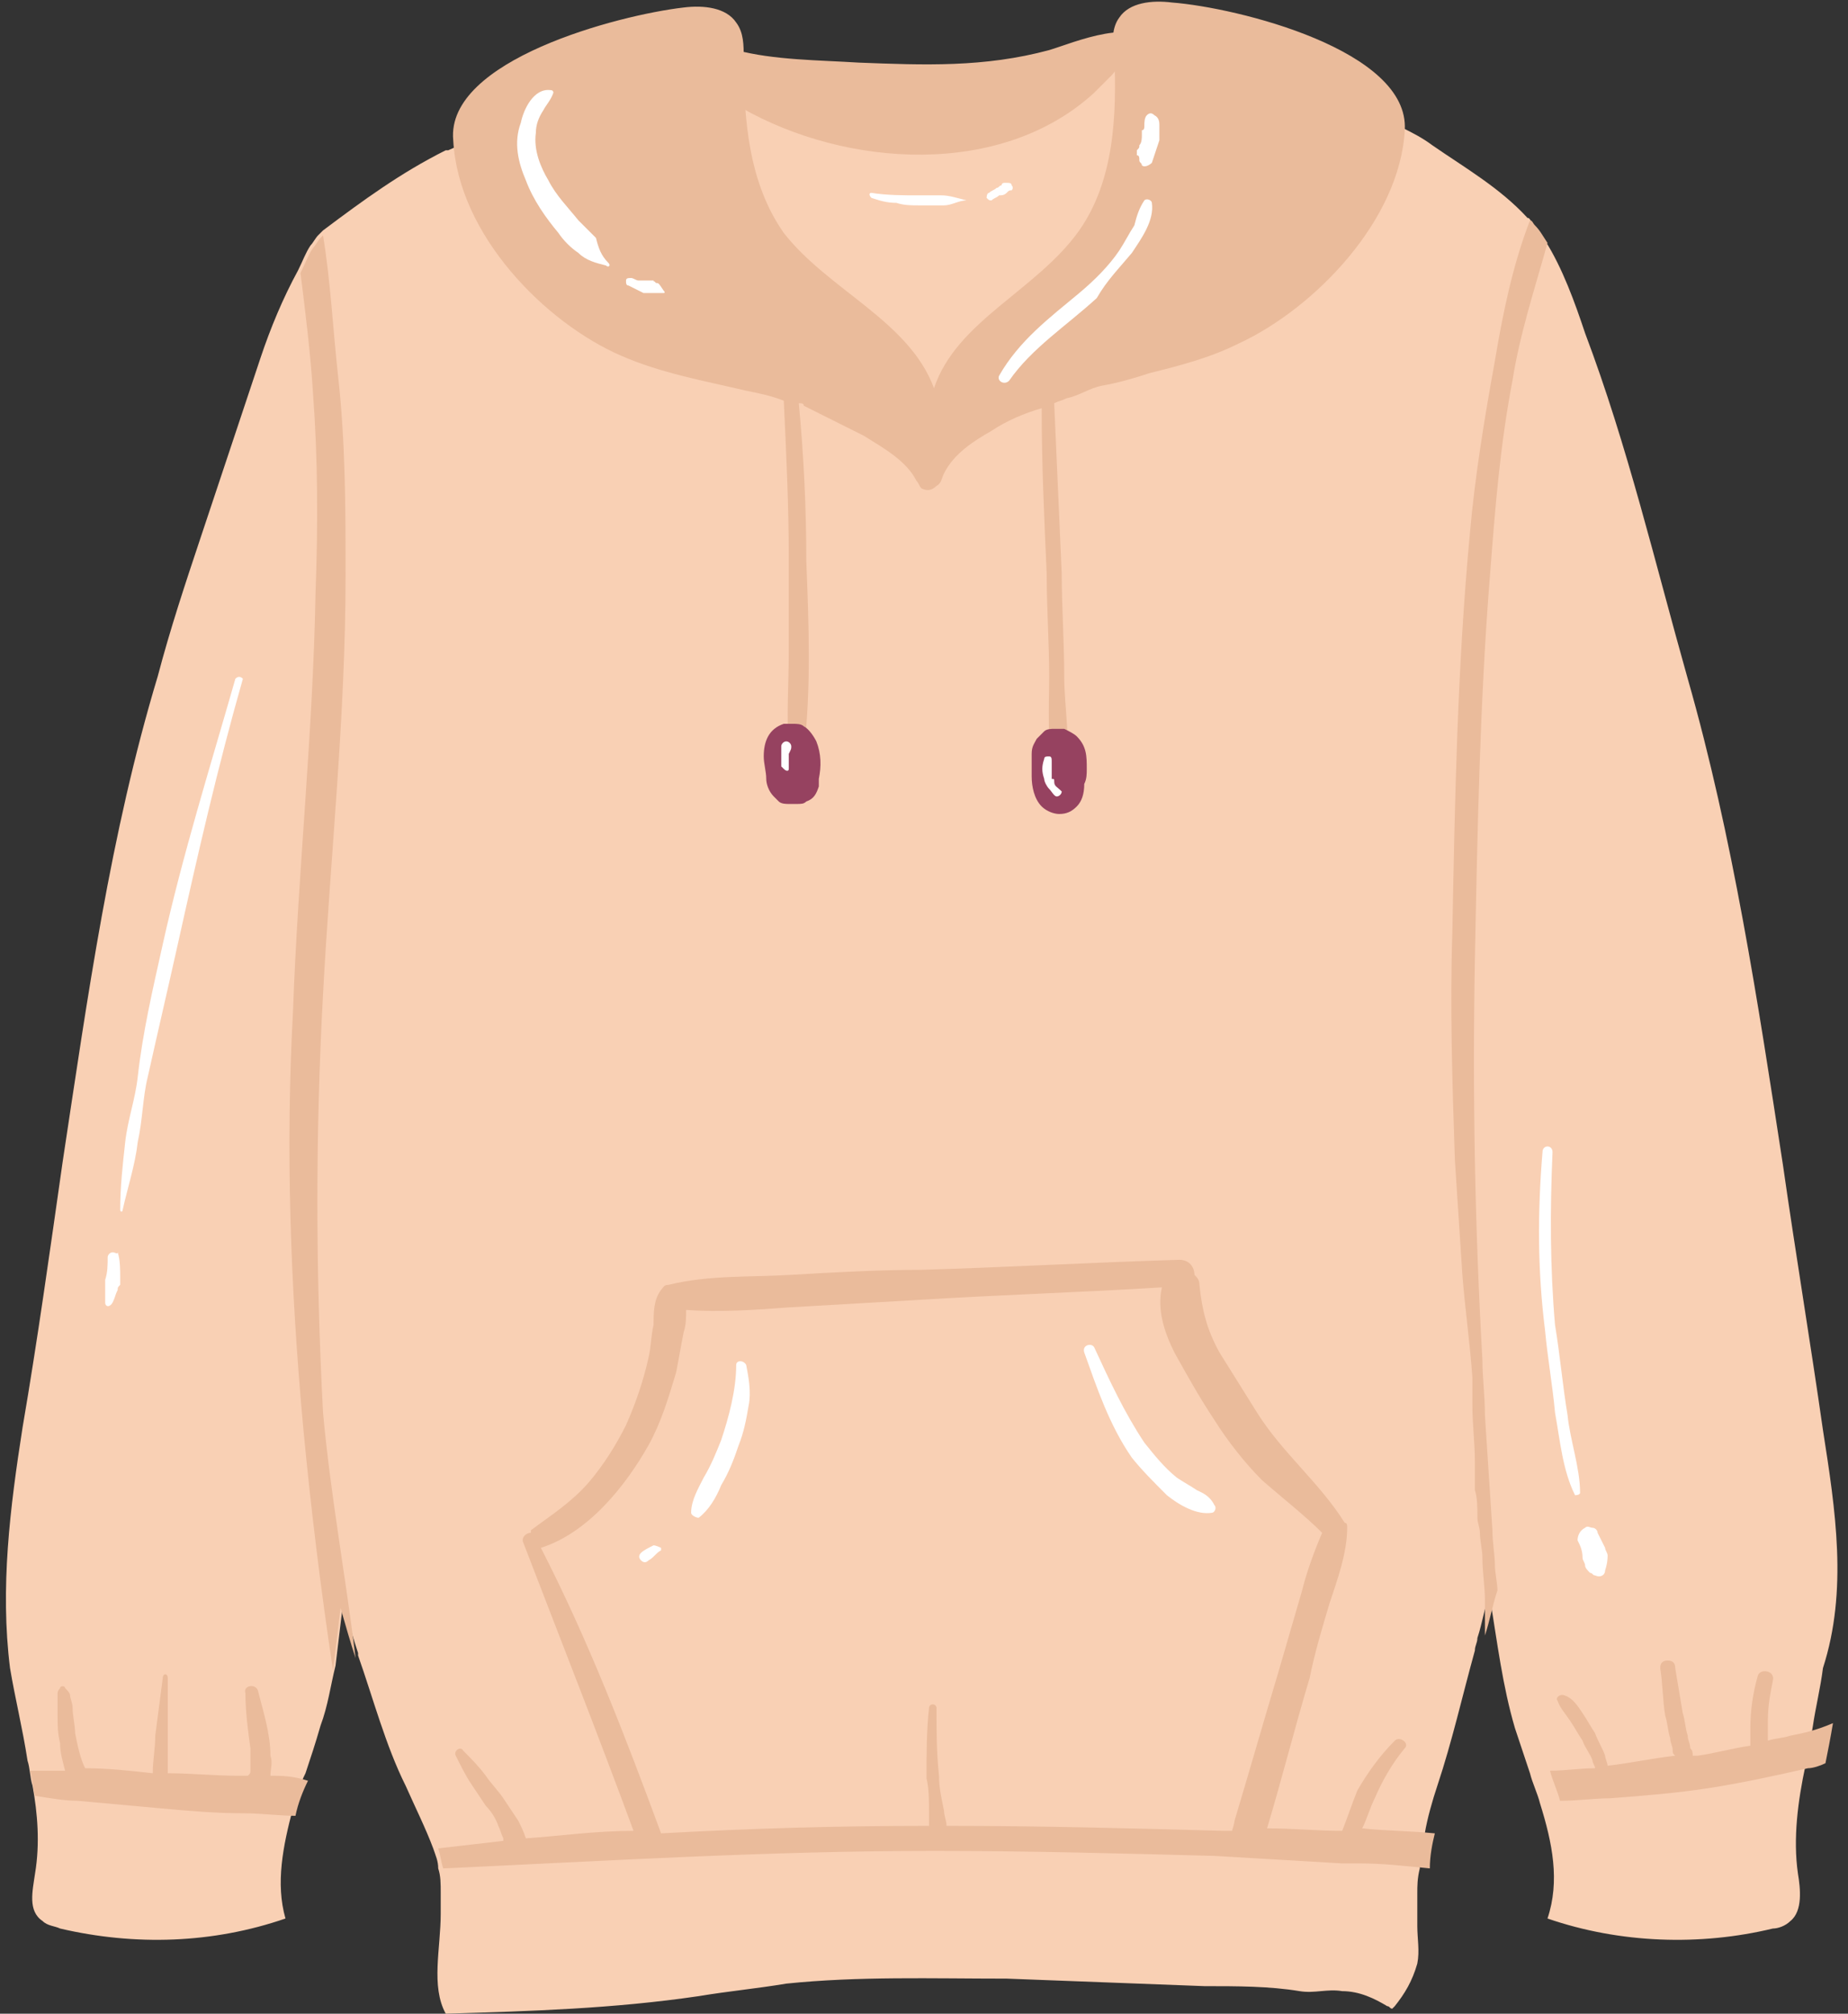 <?xml version="1.0" encoding="UTF-8"?>
<!DOCTYPE svg PUBLIC '-//W3C//DTD SVG 1.0//EN'
          'http://www.w3.org/TR/2001/REC-SVG-20010904/DTD/svg10.dtd'>
<svg height="80.4" preserveAspectRatio="xMidYMid meet" version="1.0" viewBox="11.1 7.7 73.8 80.4" width="73.8" xmlns="http://www.w3.org/2000/svg" xmlns:xlink="http://www.w3.org/1999/xlink" zoomAndPan="magnify"
><rect x="11.1" y="7.7" width="73.8" height="80.4" fill="#333333" stroke="none"/><g id="change1_1"
  ><path d="M39.3,9.5c0.6-0.4,0.7,0,1.2,0.2c1.5,0.4,3.3,0.4,4.9,0.5c2.6,0.1,5,0.2,7.6-0.5c1-0.3,3.5-1.4,4.3-0.1 c0.2,0.3,0.2,0.7,0.2,1c0.1,0.7,0.3,1.3,0.4,2c0,0.2,0,0.4,0,0.6c-0.1,0.3-0.4,0.5-0.7,0.7c-1.1,0.5-2.2,0.8-3.4,1.1 c-3.3,0.8-6.7,1.5-9.9,0.8c-1.9-0.4-3.7-1.3-5.4-2.2c-0.3-0.2-0.6-0.3-0.8-0.6c-0.2-0.3-0.3-0.6-0.2-0.9c0.1-0.2,0.3-0.4,0.4-0.5 c0.1-0.2,0.1-0.5-0.1-0.6C37.8,10.8,39.1,9.6,39.3,9.5z" fill="#EABB9B"
  /></g
  ><g id="change2_1"
  ><path d="M83.9,64.8c-0.5-3.5-1.1-7.1-1.6-10.6c-1-6.5-2-13.1-3.8-19.4c-1.3-4.6-2.4-9.3-4.1-13.8 c-0.4-1.2-0.9-2.6-1.6-3.7c-0.1-0.2-0.3-0.4-0.5-0.7c-0.1-0.1-0.1-0.2-0.2-0.2c-1.1-1.2-2.5-2-3.8-2.9c-0.4-0.3-0.8-0.5-1.2-0.7 c-1.7-0.9-3.6-1.5-5.5-2.1c-1.2-0.4-3-1.2-4.3-1.1c0,0,0,0-0.1,0c-0.7,0-1.3,0.6-1.7,1.1c-0.3,0.3-0.5,0.5-0.7,0.7 c-3.7,3.4-9.9,3-14.1,0.6c-0.7-0.3-1.3-0.7-1.8-1.2c-0.2-0.2-0.4-0.4-0.7-0.4h-0.1c-1.1-0.2-2.6,0.6-3.7,1c-1.8,0.7-3.6,1.5-5.4,2.3 c0,0-0.1,0-0.1,0c-1.8,0.9-3.3,2-4.9,3.2c0,0-0.1,0.1-0.1,0.1c0,0-0.1,0.1-0.1,0.1c-0.1,0.1-0.2,0.3-0.3,0.4c-0.2,0.3-0.3,0.6-0.5,1 c-0.6,1.1-1.1,2.3-1.5,3.5c-0.8,2.4-1.6,4.8-2.4,7.2c-0.6,1.8-1.2,3.6-1.7,5.5c-1.9,6.3-2.8,12.8-3.8,19.4c-0.5,3.5-1,7.1-1.6,10.6 c-0.5,3.2-0.9,6.4-0.5,9.6c0.2,1.2,0.5,2.4,0.7,3.7c0.1,0.3,0.1,0.7,0.2,1c0.2,1.1,0.3,2.3,0.1,3.5c-0.1,0.7-0.3,1.5,0.3,1.9 c0.2,0.2,0.5,0.2,0.7,0.3c3,0.7,6.1,0.6,9-0.4c-0.4-1.4-0.1-2.9,0.3-4.4c0.1-0.5,0.3-1,0.5-1.4c0.2-0.6,0.4-1.2,0.6-1.9 c0.3-0.8,0.4-1.6,0.6-2.4c0.1-0.8,0.2-1.7,0.3-2.5c0.2,0.7,0.4,1.4,0.6,2c0,0,0,0,0,0.1c0.6,1.7,1.1,3.6,1.9,5.2 c0.4,0.9,0.8,1.7,1.1,2.5c0.1,0.3,0.2,0.5,0.2,0.8c0.1,0.3,0.1,0.6,0.1,1c0,0.3,0,0.5,0,0.8c0,1.4-0.4,2.9,0.2,4 c3.4-0.1,6.7-0.2,10.1-0.7c1.2-0.2,2.3-0.3,3.5-0.5c2.9-0.3,5.8-0.2,8.8-0.2c2.6,0.1,5.3,0.2,7.9,0.3c1.3,0,2.6,0,3.8,0.2 c0.6,0.1,1.1-0.1,1.7,0c0.7,0,1.3,0.3,1.8,0.6c0.1,0,0.1,0.1,0.2,0.1l0.1-0.1c0.4-0.5,0.7-1,0.9-1.7c0.1-0.5,0-1,0-1.5 c0-0.4,0-0.9,0-1.3c0-0.3,0-0.6,0.1-1c0-0.5,0.1-0.9,0.2-1.4c0.1-0.6,0.3-1.3,0.5-1.9c0.6-1.8,1-3.6,1.5-5.4c0-0.2,0.1-0.3,0.1-0.5 c0,0,0,0,0,0c0.2-0.6,0.3-1.3,0.5-1.8c0,0.1,0,0.1,0,0.2c0.3,1.8,0.5,3.5,1,5.2c0.2,0.6,0.4,1.2,0.6,1.8c0.1,0.4,0.3,0.8,0.4,1.2 c0.5,1.6,0.8,3.1,0.3,4.6c2.9,1,6.1,1.1,9,0.4c0.2,0,0.5-0.1,0.7-0.3c0.5-0.4,0.4-1.3,0.3-1.9c-0.2-1.4,0-2.9,0.3-4.3 c0.1-0.5,0.2-1,0.3-1.6c0.1-0.7,0.3-1.5,0.4-2.3C84.9,71.2,84.4,68,83.9,64.8z" fill="#F9D0B4"
  /></g
  ><g id="change1_2"
  ><path d="M70,46c-0.1,5.4,0,10.7,0.3,16c0,0.7,0.1,1.4,0.1,2.2c0.1,1.5,0.2,3.1,0.3,4.6c0,0.5,0.1,1,0.1,1.4 c0,0.3,0.1,0.7,0.1,1c-0.2,0.6-0.3,1.2-0.5,1.8c0-0.3,0-0.6,0-0.9c0-0.2,0-0.3,0-0.5c0-0.6-0.1-1.1-0.1-1.7c0-0.3-0.1-0.7-0.1-1 c0-0.2-0.1-0.4-0.1-0.6c0-0.4,0-0.8-0.1-1.1c0-0.4,0-0.8,0-1.1c0-0.8-0.1-1.5-0.1-2.3c0-0.4,0-0.7,0-1.1c-0.1-1.4-0.3-2.8-0.4-4.1 c-0.1-1.5-0.2-3.1-0.3-4.6c-0.1-3-0.2-6.1-0.1-9.1c0.1-5.3,0.2-10.6,0.7-15.9c0.2-2.3,0.6-4.7,1-6.9c0.3-1.8,0.7-3.8,1.4-5.6 c0.1,0,0.1,0.1,0.2,0.2c0.2,0.2,0.3,0.4,0.5,0.7c-0.5,1.8-1.1,3.6-1.4,5.5c-0.5,2.6-0.7,5.2-0.9,7.8C70.2,35.7,70.1,40.9,70,46z M35.9,21.9c1.6,0.7,3.3,1,5,1.4c0.5,0.1,1,0.2,1.5,0.4c0.1,2.1,0.2,4.2,0.2,6.3c0,1.2,0,2.5,0,3.7c0,1.3-0.1,2.6,0,3.9 c0,0.3,0.5,0.4,0.6,0.1c0.3-2.5,0.2-5.1,0.1-7.6c0-2.1-0.1-4.2-0.3-6.3c0.1,0,0.2,0,0.2,0.1c0.8,0.4,1.6,0.8,2.4,1.2 c0.8,0.5,1.7,1,2.1,1.8c0.1,0.1,0.1,0.2,0.2,0.3c0.2,0.1,0.4,0.1,0.6-0.1c0.2-0.1,0.2-0.3,0.3-0.5c0.4-0.8,1.2-1.3,1.9-1.7 c0.6-0.4,1.3-0.7,2-0.9c0,2.2,0.1,4.4,0.2,6.6c0,1.4,0.1,2.8,0.1,4.1c0,1.2-0.1,2.7,0.2,3.9c0.1,0.2,0.3,0.2,0.4,0 c0.3-1.2,0-2.6,0-3.9c0-1.4-0.1-2.8-0.1-4.1c-0.1-2.3-0.2-4.5-0.3-6.8c0.2-0.1,0.3-0.1,0.5-0.2c0.5-0.1,0.9-0.4,1.4-0.5 c0.6-0.1,1.3-0.3,1.9-0.5c1.2-0.3,2.4-0.6,3.6-1.2c3-1.4,6.4-4.9,6.6-8.5c0.2-3.2-6.7-4.9-9.3-5.1c-0.8-0.1-1.7,0-2.1,0.6 c-0.3,0.4-0.3,1-0.2,1.5c0.1,2.4,0,5-1.4,7c-1.7,2.4-4.9,3.6-5.8,6.3c-1-2.7-4.2-3.9-6-6.2c-1.4-2-1.6-4.5-1.6-7c0-0.5,0-1-0.3-1.4 c-0.4-0.6-1.3-0.7-2.1-0.6c-2.6,0.3-9.5,2.1-9.2,5.3C29.4,17.1,32.9,20.6,35.9,21.9z M68.4,80.9c-0.1,0.4-0.2,0.9-0.2,1.4 c-1-0.1-1.9-0.2-2.8-0.2c-0.2,0-0.3,0-0.5,0c-0.1,0-0.1,0-0.2,0c0,0,0,0,0,0c-1.7-0.1-3.4-0.2-5.1-0.3c-3.8-0.1-7.5-0.2-11.2-0.2 c-6.6,0-13.1,0.4-19.6,0.7c-0.1-0.3-0.1-0.5-0.2-0.8c0.9-0.1,1.7-0.2,2.6-0.3c0,0,0,0,0-0.1c-0.1-0.2-0.1-0.3-0.2-0.5 c-0.1-0.3-0.3-0.6-0.5-0.8c-0.2-0.3-0.4-0.6-0.6-0.9c-0.2-0.3-0.4-0.7-0.6-1.1c-0.1-0.2,0.2-0.4,0.3-0.2c0.3,0.3,0.6,0.6,0.9,1 c0.2,0.3,0.5,0.6,0.7,0.9c0.2,0.3,0.4,0.6,0.6,0.9c0.1,0.2,0.2,0.4,0.3,0.7c1.4-0.1,2.8-0.3,4.3-0.3c-1.4-3.8-2.9-7.6-4.4-11.5 c-0.1-0.2,0.1-0.4,0.3-0.4c0,0,0,0,0-0.1c0.8-0.6,1.6-1.1,2.3-1.9c0.6-0.7,1.1-1.5,1.5-2.3c0.4-0.9,0.7-1.8,0.9-2.7 c0.1-0.4,0.1-0.9,0.2-1.3c0-0.5,0-1,0.3-1.4c0,0,0,0,0,0c0.1-0.1,0.1-0.2,0.3-0.2c1.6-0.4,3.3-0.3,4.9-0.4c1.7-0.1,3.5-0.2,5.2-0.2 c3.4-0.1,6.9-0.3,10.3-0.4c0.4,0,0.6,0.3,0.6,0.6c0.1,0.1,0.2,0.2,0.2,0.4c0.1,1,0.3,1.8,0.8,2.7c0.5,0.8,1,1.6,1.5,2.4 c1,1.6,2.5,2.8,3.5,4.4c0,0,0,0,0,0c0.1,0,0.1,0.1,0.1,0.2c0,1-0.4,2.1-0.7,3c-0.3,1-0.6,2-0.8,3c-0.6,2-1.1,4-1.7,6 c1,0,2,0.1,3,0.1c0.2-0.5,0.4-1.1,0.6-1.6c0.4-0.7,0.9-1.4,1.5-2c0.2-0.2,0.6,0.1,0.4,0.3c-0.5,0.6-0.9,1.3-1.2,2 c-0.2,0.4-0.3,0.8-0.5,1.2C66.4,80.8,67.4,80.8,68.4,80.9z M60.4,80.4c0.6-2,1.2-4.1,1.8-6.1l0.9-3.1c0.2-0.8,0.5-1.6,0.8-2.3 c0,0,0,0,0,0c-0.7-0.7-1.6-1.4-2.4-2.1c-0.7-0.7-1.4-1.6-1.9-2.4c-0.6-0.9-1.1-1.8-1.6-2.7c-0.4-0.8-0.7-1.7-0.5-2.6 c-3.2,0.2-6.5,0.3-9.7,0.5c-1.7,0.1-3.5,0.2-5.2,0.3c-1.3,0.1-2.8,0.2-4.1,0.1c0,0.3,0,0.6-0.1,0.9c-0.1,0.5-0.2,1.1-0.3,1.6 c-0.3,1-0.6,2-1.1,2.9c-0.9,1.6-2.4,3.5-4.3,4.1c1.9,3.7,3.4,7.6,4.8,11.4c3.6-0.2,7.1-0.3,10.7-0.3c0-0.2,0-0.4,0-0.6 c0-0.4,0-0.9-0.1-1.3c0-0.9,0-1.9,0.1-2.8c0-0.2,0.3-0.2,0.3,0c0,0.9,0,1.8,0.1,2.7c0,0.5,0.1,0.9,0.2,1.4c0,0.2,0.1,0.4,0.1,0.6 c3.7,0,7.4,0.1,11.1,0.2h0.3C60.4,80.5,60.4,80.4,60.4,80.4z M82.6,77c-0.3,0.1-0.6,0.1-0.9,0.2c0-0.3,0-0.5,0-0.8 c0-0.6,0.1-1.1,0.2-1.6c0.1-0.4-0.5-0.5-0.6-0.2c-0.2,0.7-0.3,1.4-0.3,2.1c0,0.2,0,0.5,0,0.7c-0.7,0.1-1.4,0.3-2.1,0.4 c-0.1,0-0.1,0-0.2,0c0-0.1,0-0.2-0.1-0.3c0-0.2-0.1-0.3-0.1-0.5c-0.1-0.3-0.1-0.6-0.2-0.9c-0.1-0.6-0.2-1.2-0.3-1.8 c0-0.2-0.1-0.3-0.3-0.3c-0.2,0-0.3,0.1-0.3,0.3c0.1,0.6,0.1,1.3,0.2,1.9c0.1,0.3,0.1,0.6,0.2,0.9c0,0.2,0.1,0.3,0.1,0.5 c0,0.1,0,0.1,0.1,0.2c-0.9,0.1-1.8,0.3-2.7,0.4c0-0.1-0.1-0.3-0.1-0.4c-0.1-0.3-0.3-0.6-0.4-0.9c-0.2-0.3-0.3-0.5-0.5-0.8 c-0.2-0.3-0.4-0.6-0.7-0.7c-0.2-0.1-0.4,0.1-0.3,0.2c0.1,0.3,0.3,0.5,0.5,0.8c0.2,0.3,0.3,0.5,0.5,0.8c0.1,0.3,0.3,0.5,0.4,0.8 c0,0.1,0.1,0.2,0.1,0.3c-0.6,0-1.2,0.1-1.8,0.1c0.1,0.4,0.3,0.8,0.4,1.2c0.7,0,1.4-0.1,2-0.1c1.3-0.1,2.6-0.2,3.9-0.4 c1.3-0.2,2.7-0.5,4-0.8c0.2,0,0.5-0.1,0.7-0.2c0.1-0.5,0.2-1,0.3-1.6C83.6,76.8,83.1,76.9,82.6,77z M21.9,78.6c0-0.3,0.1-0.5,0-0.8 c0-0.9-0.3-1.8-0.5-2.6c-0.1-0.3-0.6-0.2-0.5,0.1c0,0.7,0.1,1.5,0.2,2.2c0,0.3,0,0.6,0,0.9c0,0.1,0,0.1-0.1,0.2c-0.1,0-0.3,0-0.4,0 c-0.9,0-1.9-0.1-2.8-0.1c0-0.5,0-1,0-1.5c0-0.4,0-0.7,0-1.1c0-0.4,0-0.8,0-1.2c0-0.2-0.2-0.2-0.2,0c-0.1,0.8-0.2,1.5-0.3,2.3 c0,0.5-0.1,1-0.1,1.5c-0.9-0.1-1.8-0.2-2.7-0.2c-0.2-0.4-0.3-0.9-0.4-1.4c0-0.3-0.1-0.7-0.1-1c0-0.2-0.1-0.4-0.1-0.5 c0-0.1-0.1-0.2-0.2-0.3c0,0,0,0,0,0c0-0.1-0.2-0.1-0.2,0c0,0-0.1,0.1-0.1,0.2c0,0.1,0,0.2,0,0.3c0,0.2,0,0.4,0,0.6 c0,0.4,0,0.7,0.1,1.1c0,0.4,0.1,0.7,0.2,1.1c-0.5,0-0.9,0-1.4,0c0.1,0.3,0.1,0.7,0.2,1c0.6,0.1,1.2,0.2,1.7,0.2 c1.1,0.1,2.2,0.2,3.3,0.3c1.1,0.1,2.2,0.2,3.4,0.2c0.6,0,1.4,0.1,2,0.1c0.1-0.5,0.3-1,0.5-1.4C22.8,78.6,22.3,78.6,21.9,78.6z M24,47.4c0.3-5.6,0.9-11.1,0.9-16.7c0-2.7,0-5.3-0.3-8c-0.2-1.8-0.3-3.8-0.6-5.6c0,0-0.1,0.1-0.1,0.1c-0.1,0.1-0.2,0.3-0.3,0.4 c-0.2,0.3-0.3,0.6-0.5,1c0.2,1.6,0.4,3.2,0.5,4.8c0.2,2.7,0.2,5.3,0.1,8c-0.1,5.6-0.7,11.1-0.9,16.7c-0.3,5.5-0.1,11,0.4,16.5 c0.3,3.2,0.7,6.5,1.2,9.8c0.1-0.8,0.2-1.7,0.3-2.5c0.2,0.7,0.4,1.4,0.6,2c-0.4-3.3-1-6.5-1.3-9.8C23.7,58.4,23.7,52.9,24,47.4z" fill="#EABB9B"
  /></g
  ><g id="change3_1"
  ><path d="M43.8,38.8c0,0.1,0,0.2,0,0.3c-0.1,0.3-0.2,0.5-0.5,0.6c-0.1,0.1-0.2,0.1-0.4,0.1c-0.1,0-0.2,0-0.3,0 c-0.1,0-0.3,0-0.4-0.1c-0.1-0.1-0.1-0.1-0.2-0.2c-0.2-0.2-0.3-0.5-0.3-0.7c0-0.3-0.1-0.6-0.1-0.9c0-0.6,0.2-1.1,0.8-1.3 c0.1,0,0.3,0,0.4,0c0.1,0,0.3,0,0.4,0.1c0.2,0.1,0.4,0.4,0.5,0.6C43.9,37.8,43.9,38.3,43.8,38.8z M54.5,38.4c0-0.5,0-0.9-0.4-1.3 c-0.1-0.1-0.3-0.2-0.5-0.3c-0.1,0-0.3,0-0.4,0c-0.1,0-0.3,0-0.4,0.1c-0.1,0.1-0.2,0.2-0.3,0.3c-0.1,0.2-0.2,0.3-0.2,0.6 c0,0.3,0,0.6,0,0.9c0,0.4,0.1,0.9,0.4,1.2c0.2,0.2,0.5,0.3,0.7,0.3c0.3,0,0.5-0.1,0.7-0.3c0.2-0.2,0.3-0.5,0.3-0.9 C54.5,38.8,54.5,38.6,54.5,38.4z" fill="#964260"
  /></g
  ><g id="change4_1"
  ><path d="M35.4,18.2c0.1,0.1,0,0.2-0.1,0.1c-0.4-0.1-0.8-0.2-1.1-0.5c-0.3-0.2-0.6-0.5-0.8-0.8 c-0.5-0.6-1-1.3-1.3-2.1c-0.3-0.7-0.5-1.5-0.2-2.3c0.1-0.5,0.5-1.4,1.2-1.3c0.1,0,0.1,0.1,0.1,0.1c-0.1,0.3-0.3,0.5-0.4,0.7 c-0.2,0.3-0.3,0.6-0.3,0.9c-0.1,0.7,0.2,1.4,0.5,1.9c0.3,0.6,0.8,1.1,1.2,1.6c0.2,0.2,0.5,0.5,0.7,0.7C35,17.6,35.1,17.9,35.4,18.2z M37.3,19C37.3,19,37.3,19,37.3,19c-0.1-0.1-0.1-0.1-0.1,0c0,0,0,0,0-0.1c0,0,0,0-0.1,0c-0.1,0-0.1,0-0.2,0c0,0,0,0-0.1,0 c0,0,0,0,0,0c0,0,0,0-0.1,0c0,0-0.1,0-0.1,0c-0.1,0-0.2-0.1-0.3-0.1c-0.1,0-0.2,0-0.2,0.1c0,0.1,0,0.2,0.1,0.2 c0.2,0.1,0.4,0.2,0.6,0.3c0.1,0,0.1,0,0.2,0c0,0,0.1,0,0.1,0c0,0,0,0,0.1,0c0,0,0,0,0,0c0,0,0,0,0.1,0c0,0,0,0,0.1,0 c0.1,0,0.1,0,0.2,0c0.1,0,0-0.1,0-0.1C37.4,19,37.4,19,37.3,19z M48.7,15.5c-0.3,0-0.6,0-0.9,0c-0.6,0-1.3,0-1.9-0.1 c-0.1,0-0.1,0.1,0,0.2c0.3,0.1,0.6,0.2,1,0.2c0.3,0.1,0.6,0.1,0.9,0.1c0.3,0,0.6,0,1,0c0.3,0,0.6-0.2,0.9-0.2c0,0,0,0,0,0 C49.3,15.6,49,15.5,48.7,15.5z M51.3,15.4C51.3,15.4,51.3,15.4,51.3,15.4c0.1-0.1,0.1-0.1,0.2-0.1c0,0,0.1-0.1,0-0.2 c0-0.1-0.1-0.1-0.2-0.1c0,0-0.1,0-0.1,0c0,0-0.1,0-0.1,0.1c-0.1,0-0.1,0.1-0.2,0.1c-0.1,0.1-0.2,0.1-0.3,0.2c-0.1,0-0.1,0.2-0.1,0.2 c0.1,0.1,0.1,0.1,0.2,0.1c0.1-0.1,0.2-0.1,0.3-0.2C51.1,15.5,51.2,15.5,51.3,15.4z M20.5,34.8c-1,3.5-2.1,7-2.9,10.6 c-0.4,1.8-0.8,3.5-1,5.3c-0.1,0.9-0.4,1.7-0.5,2.6c-0.1,0.9-0.2,1.8-0.2,2.7c0,0.1,0.1,0.1,0.1,0c0.2-0.9,0.5-1.8,0.6-2.7 c0.2-0.9,0.2-1.8,0.4-2.6c0.4-1.8,0.8-3.5,1.2-5.3c0.8-3.6,1.6-7.1,2.6-10.6C20.7,34.7,20.6,34.7,20.5,34.8z M15.6,57.7 c-0.1,0-0.2,0.1-0.2,0.2c0,0.3,0,0.6-0.1,0.9c0,0.1,0,0.1,0,0.2c0,0,0,0.1,0,0.1c0,0,0,0.1,0,0.1c0,0.2,0,0.3,0,0.5 c0,0.2,0.2,0.2,0.3,0c0.1-0.2,0.1-0.3,0.2-0.5c0-0.1,0-0.1,0.1-0.2c0-0.1,0-0.2,0-0.3c0-0.3,0-0.7-0.1-1 C15.8,57.8,15.7,57.7,15.6,57.7z M40.5,62.2c0,1-0.3,2.1-0.6,3c-0.2,0.5-0.4,1-0.7,1.5c-0.2,0.4-0.5,0.9-0.5,1.4 c0,0.1,0.2,0.2,0.3,0.2c0.4-0.3,0.7-0.8,0.9-1.3c0.3-0.5,0.5-1,0.7-1.6c0.2-0.5,0.3-1,0.4-1.6c0.1-0.5,0-1.1-0.1-1.6 C40.8,62,40.5,62,40.5,62.2z M37.2,69.4c-0.2,0.1-0.4,0.2-0.5,0.3c-0.1,0.1-0.1,0.2,0,0.3c0.1,0.1,0.2,0.1,0.3,0 c0.2-0.1,0.3-0.3,0.5-0.4c0,0,0-0.1,0-0.1C37.3,69.4,37.2,69.4,37.2,69.4z M58.9,67.2c-0.3-0.2-0.5-0.3-0.8-0.5 c-0.5-0.4-0.9-0.9-1.3-1.4c-0.8-1.2-1.4-2.5-2-3.8c-0.1-0.2-0.5-0.1-0.4,0.2c0.5,1.4,1,2.9,1.9,4.2c0.4,0.5,0.9,1,1.4,1.5 c0.5,0.4,1.2,0.8,1.8,0.7c0.1,0,0.2-0.2,0.1-0.3C59.4,67.4,59.1,67.3,58.9,67.2z M42.7,37.5c0-0.1-0.1-0.2-0.2-0.2 c-0.1,0-0.2,0.1-0.2,0.2c0,0.1,0,0.1,0,0.2c0,0.1,0,0.1,0,0.2c0,0.1,0,0.1,0,0.2c0,0,0,0.1,0,0.1c0,0,0,0.1,0,0.1c0,0,0,0,0.1,0.1 c0.1,0.1,0.2,0.1,0.2,0c0,0,0,0,0,0c0,0,0-0.1,0-0.1l0-0.1c0-0.1,0-0.1,0-0.2c0-0.1,0-0.1,0-0.2C42.7,37.6,42.7,37.6,42.7,37.5z M53.2,38.9C53.2,38.9,53.2,38.9,53.2,38.9c0-0.1,0-0.1-0.1-0.1c0,0,0-0.1,0-0.1c0,0,0,0,0,0c0,0,0,0,0,0c0-0.1,0-0.1,0-0.2 c0,0,0-0.1,0-0.1c0,0,0,0,0,0c0,0,0,0,0,0c0-0.1,0-0.1,0-0.2c0-0.1,0-0.1,0-0.1c0-0.1,0-0.2-0.1-0.2c-0.1,0-0.2,0-0.2,0.1 c-0.1,0.3-0.1,0.5,0,0.8c0,0.1,0.1,0.3,0.2,0.4c0.1,0.1,0.2,0.3,0.3,0.3c0.1,0,0.2-0.1,0.2-0.2C53.3,39.1,53.2,39.1,53.2,38.9 C53.2,38.9,53.2,38.9,53.2,38.9z M56.3,17.8c0.4-0.6,0.9-1.3,0.8-2c0-0.1-0.2-0.2-0.3-0.1c-0.2,0.3-0.3,0.6-0.4,1 c-0.2,0.3-0.4,0.7-0.6,1c-0.4,0.6-1,1.2-1.6,1.7c-1.2,1-2.4,1.9-3.2,3.3c-0.1,0.2,0.2,0.4,0.4,0.2c0.9-1.3,2.3-2.2,3.5-3.3 C55.3,18.9,55.8,18.4,56.3,17.8z M56.6,14.1c0,0.1,0.1,0.1,0.1,0.2c0.1,0.1,0.3,0,0.4-0.1c0.1-0.3,0.2-0.6,0.3-0.9 c0-0.1,0-0.2,0-0.3c0-0.1,0-0.2,0-0.3c0-0.1,0-0.3-0.2-0.4c-0.1-0.1-0.2-0.1-0.3,0c-0.1,0.1-0.1,0.3-0.1,0.4c0,0.1,0,0.2-0.1,0.2 c0,0,0,0.1,0,0.1c0,0,0,0,0,0c0,0,0,0,0,0.1c0,0.1,0,0.3-0.1,0.4c0,0.1,0,0.1-0.1,0.2c0,0,0,0.1,0,0.1c0,0,0,0.1,0,0.1 C56.6,13.9,56.6,14,56.6,14.1z M74.2,67.3c0-1-0.4-2.1-0.5-3.1c-0.2-1.2-0.3-2.4-0.5-3.6C73,58.3,73,56,73.1,53.7 c0-0.3-0.4-0.3-0.4,0c-0.2,2.4-0.2,4.7,0.1,7.1c0.1,1.1,0.3,2.2,0.4,3.3c0.2,1.1,0.3,2.3,0.8,3.3C74,67.4,74.2,67.4,74.2,67.3z M75.3,69.8c0-0.1-0.1-0.2-0.1-0.3c-0.1-0.2-0.2-0.4-0.3-0.6c0-0.1-0.1-0.2-0.2-0.2c-0.1,0-0.2-0.1-0.3,0c-0.2,0.1-0.3,0.3-0.3,0.5 c0.1,0.2,0.2,0.4,0.2,0.7c0,0.1,0.1,0.2,0.1,0.3c0,0.1,0.1,0.2,0.2,0.3c0.1,0,0.1,0.1,0.2,0.1c0.2,0.1,0.4,0,0.4-0.2 C75.3,70.1,75.3,69.9,75.3,69.8z" fill="#FFF"
  /></g
></svg
>

